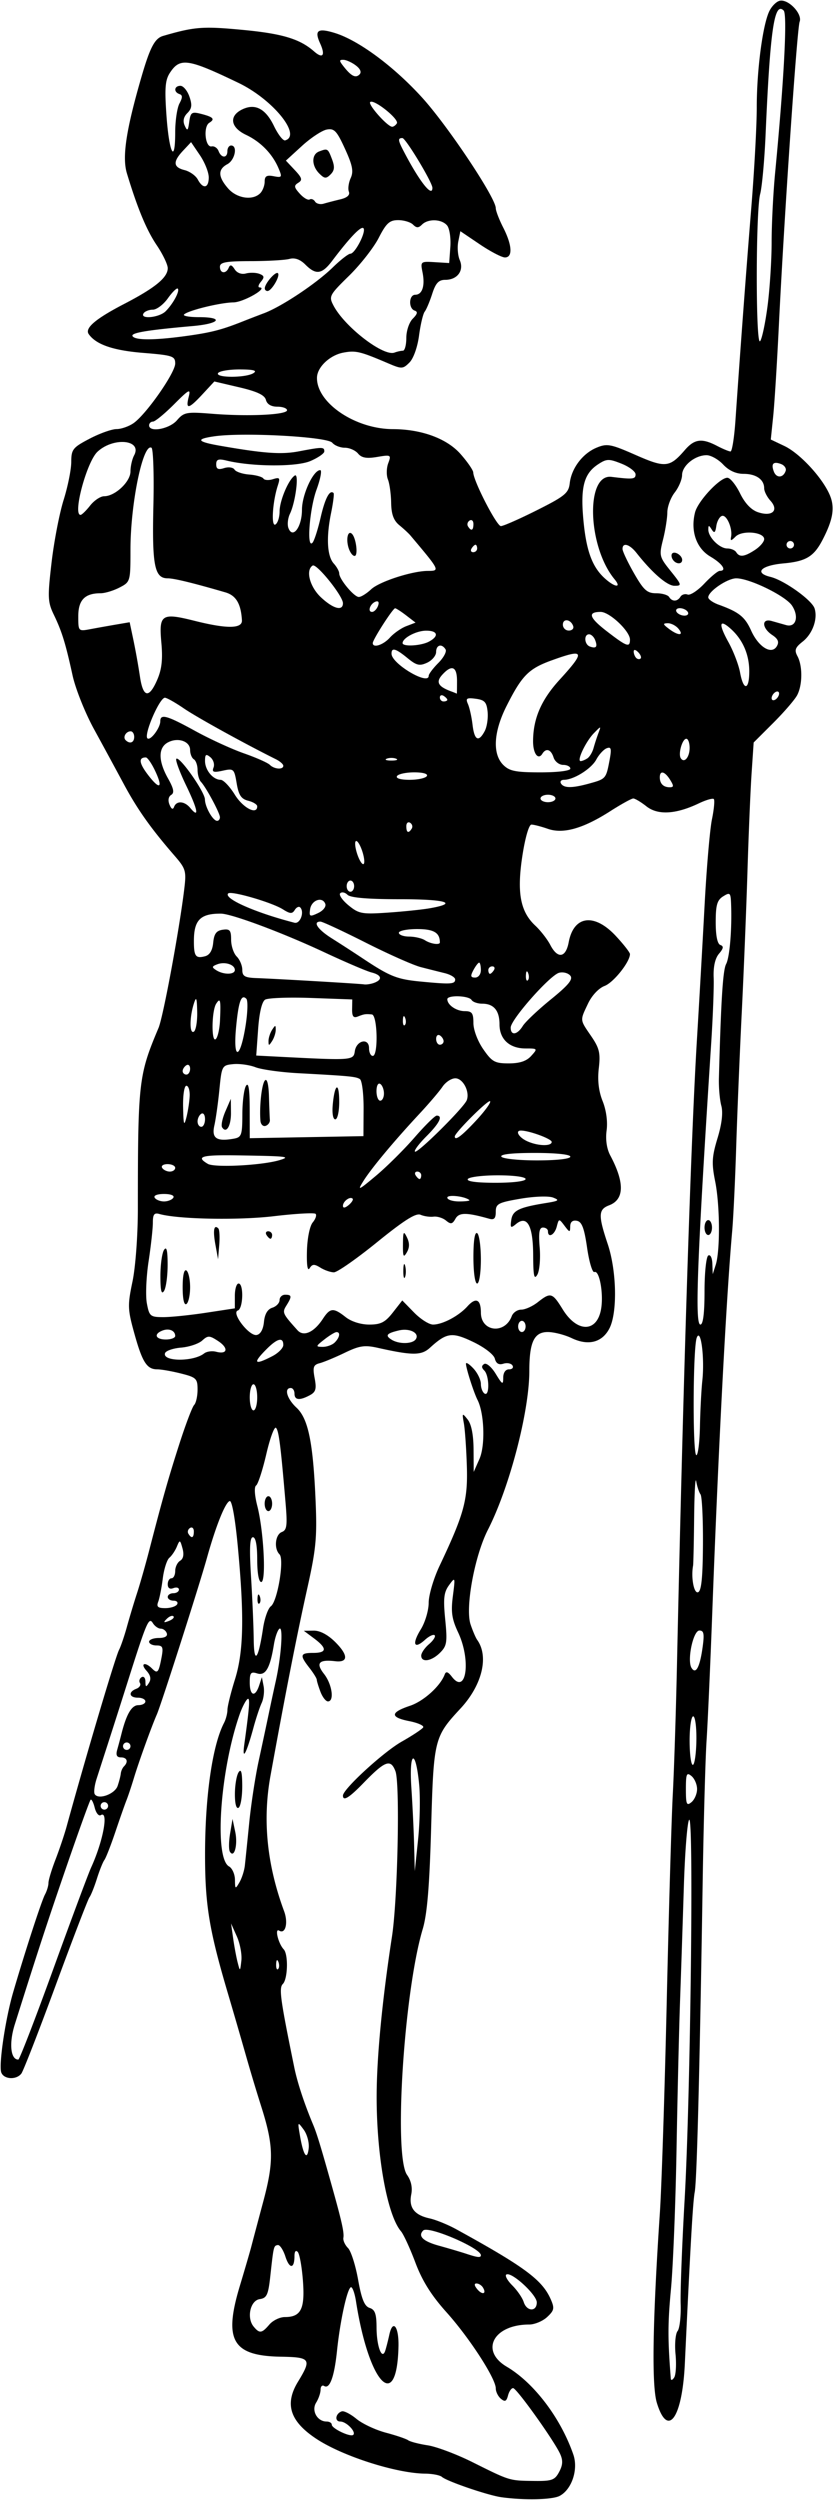 <?xml version="1.0"?>
<svg xmlns="http://www.w3.org/2000/svg" width="210" height="628.125" viewBox="0 0 210 628.125">
  <path d="M126.094 627.454c-3.36-.465-13.693-3.994-14.953-5.106-.49-.432-2.389-.8-4.22-.819-7.249-.073-20.715-4.372-27.32-8.722-6.68-4.4-8.087-8.747-4.655-14.375 3.48-5.709 3.172-6.157-4.331-6.285-12.159-.209-14.42-4.105-10.305-17.756 1.272-4.22 2.586-8.727 2.919-10.016.333-1.29 1.675-6.342 2.983-11.228 2.702-10.096 2.615-14.042-.53-23.928a486.642 486.642 0 01-3.807-12.657 1712.113 1712.113 0 00-4.629-15.937c-4.645-15.719-5.682-22.06-5.676-34.688.008-14.656 1.85-27.415 4.771-33.034.466-.895.852-2.372.859-3.28.006-.91.85-4.329 1.875-7.597 2.188-6.981 2.387-15.723.755-33.218-.675-7.239-1.494-11.847-2.07-11.655-1.114.371-3.48 6.286-5.704 14.253-2.003 7.178-11.523 36.9-12.611 39.375-1.334 3.033-4.532 11.887-5.758 15.938-.624 2.062-1.47 4.593-1.88 5.625-.41 1.031-1.671 4.617-2.801 7.968-1.13 3.352-2.369 6.516-2.752 7.032-.384.515-1.229 2.625-1.879 4.687-.65 2.063-1.495 4.172-1.878 4.688-.383.515-4.19 10.43-8.46 22.031-4.27 11.602-8.172 21.621-8.671 22.266-1.261 1.628-4.374 1.467-5.037-.26-.7-1.825 1.01-13.421 2.97-20.133 2.968-10.166 7.146-22.997 8.01-24.595.483-.895.879-2.21.879-2.922 0-.711.797-3.354 1.771-5.872.974-2.518 2.236-6.265 2.803-8.328 4.933-17.944 12.243-42.55 13.178-44.36.448-.867 1.339-3.476 1.979-5.796.64-2.32 1.782-6.117 2.539-8.438.756-2.32 2.138-7.171 3.072-10.78 3.397-13.133 4.772-17.98 7.577-26.72 1.573-4.898 3.247-9.307 3.72-9.796.473-.49.86-2.233.86-3.873 0-2.747-.329-3.066-4.165-4.032-2.29-.577-4.981-1.049-5.979-1.049-2.616 0-3.755-1.792-5.78-9.099-1.658-5.983-1.692-6.987-.446-12.942.76-3.63 1.352-11.605 1.354-18.222.01-32.062.19-33.644 5.198-45.518 1.183-2.804 5.224-24.595 6.47-34.888.553-4.572.392-5.118-2.487-8.438-5.932-6.836-9.309-11.605-12.738-17.986a2445.616 2445.616 0 00-7.497-13.81c-2.222-4.058-4.639-10.12-5.371-13.472-1.761-8.057-2.677-11.018-4.706-15.226-1.539-3.19-1.59-4.377-.572-13.125.616-5.29 1.98-12.36 3.031-15.711 1.051-3.352 1.916-7.646 1.922-9.542.01-3.175.377-3.64 4.621-5.86 2.536-1.326 5.58-2.41 6.763-2.41 1.184 0 3.116-.675 4.293-1.5 3.19-2.234 10.465-12.638 10.465-14.965 0-1.871-.625-2.078-8.092-2.684-7.529-.611-11.826-2.094-13.658-4.715-1.048-1.499 1.724-3.855 8.936-7.594 7.774-4.03 10.938-6.625 10.938-8.971 0-.916-1.241-3.505-2.759-5.754-2.59-3.838-4.836-9.24-7.509-18.062-1.233-4.069-.224-10.828 3.58-23.982 2.218-7.665 3.41-9.95 5.516-10.56 7.948-2.307 9.99-2.463 19.97-1.522C71.008 8.45 75.398 9.77 78.99 12.92c2.205 1.933 2.899 1.009 1.518-2.022-1.494-3.278-.614-3.916 3.627-2.631 5.962 1.806 14.815 8.333 21.987 16.208 6.481 7.118 18.556 25.22 18.563 27.828.002.665.846 2.863 1.877 4.884 2.25 4.409 2.427 7.5.432 7.5-.794 0-3.641-1.483-6.328-3.296l-4.885-3.297-.523 2.594c-.288 1.426-.12 3.53.372 4.675 1.125 2.614-.594 4.95-3.64 4.95-1.666 0-2.415.8-3.29 3.515-.622 1.934-1.472 3.948-1.887 4.477-.415.528-1.056 3.228-1.423 5.998-.387 2.92-1.402 5.772-2.413 6.783-1.64 1.639-1.957 1.654-5.252.248-7.173-3.062-8.245-3.32-11.37-2.734-3.406.639-6.585 3.647-6.636 6.278-.124 6.33 9.592 12.918 19.093 12.946 7.203.02 13.573 2.362 17.01 6.253 1.74 1.969 3.18 4.06 3.201 4.646.081 2.21 5.888 13.465 6.947 13.465.608 0 4.681-1.793 9.052-3.985 7.016-3.518 7.984-4.31 8.263-6.767.429-3.769 3.243-7.498 6.756-8.953 2.635-1.091 3.536-.923 9.79 1.825 7.51 3.3 8.58 3.193 12.428-1.253 2.402-2.775 4.264-3.01 8.083-1.018 1.476.77 2.999 1.4 3.383 1.4.384 0 .938-3.48 1.232-7.734 1.29-18.695 2.731-38.019 4.003-53.672.754-9.281 1.366-20.558 1.362-25.06-.01-9.258 1.478-20.665 3.152-24.152.617-1.285 1.82-2.471 2.672-2.636 2.183-.42 5.707 3.331 4.96 5.28-.651 1.696-3.903 49.248-5.236 76.568-.453 9.282-1.092 19.47-1.421 22.64l-.598 5.766 3.418 1.622c3.882 1.842 9.524 7.92 11.4 12.283 1.348 3.132.875 6.131-1.771 11.25-2.203 4.26-4.179 5.456-9.859 5.97-5.666.514-7.462 2.37-3.277 3.387 3.453.84 10.435 5.827 11.103 7.93.836 2.634-.512 6.377-3 8.334-1.892 1.489-2.122 2.139-1.3 3.674 1.31 2.449 1.27 7.217-.08 9.784-.594 1.126-3.298 4.261-6.01 6.967l-4.931 4.92-.52 7.736c-.287 4.256-.753 15.331-1.037 24.612-.284 9.282-.933 25.313-1.443 35.625-.51 10.313-1.138 25.5-1.396 33.75-.259 8.25-.713 17.742-1.01 21.094-1.496 16.9-3.493 55.15-5.016 96.094-.48 12.89-1.12 27.234-1.423 31.875-.303 4.64-.744 20.672-.98 35.625-.752 47.609-1.454 74.917-2 77.812-.456 2.424-1.042 12.6-2.485 43.125-.648 13.694-4.298 18.799-7.036 9.839-1.328-4.349-1.074-20.336.76-47.807.43-6.446 1.206-30.282 1.723-52.97.518-22.687 1.201-46.1 1.519-52.03.318-5.93.79-20.485 1.049-32.344 1.574-72.07 3.495-132.159 5.034-157.5.563-9.281 1.43-24.469 1.924-33.75.494-9.281 1.326-18.95 1.847-21.484.521-2.535.73-4.825.466-5.09-.265-.264-1.958.223-3.763 1.084-5.775 2.754-10.303 3.014-13.173.757-1.388-1.092-2.881-1.986-3.317-1.986-.436 0-3.034 1.433-5.772 3.185-6.86 4.388-11.844 5.794-15.735 4.437-1.672-.583-3.521-1.06-4.11-1.06-.62 0-1.575 3.297-2.273 7.845-1.415 9.225-.532 14.012 3.233 17.53 1.344 1.255 3.047 3.442 3.784 4.86 1.855 3.564 3.891 3.27 4.63-.67 1.258-6.706 6.422-7.401 11.84-1.593 1.965 2.107 3.572 4.164 3.57 4.57-.01 1.975-4.127 7.14-6.371 7.994-1.484.564-3.21 2.395-4.172 4.426-2.061 4.352-2.098 3.975.792 8.2 2.063 3.016 2.354 4.245 1.911 8.08-.35 3.031-.031 5.752.966 8.245.91 2.273 1.299 5.135 1 7.36-.308 2.3.031 4.614.922 6.287 3.642 6.841 3.547 11.066-.281 12.522-2.726 1.037-2.781 2.502-.366 9.724 2.263 6.764 2.475 17.26.43 21.216-1.829 3.535-5.312 4.43-9.49 2.437-1.767-.843-4.475-1.533-6.018-1.533-3.432 0-4.632 2.534-4.632 9.777 0 10.185-4.981 29.266-10.419 39.911-3.358 6.573-5.75 19.635-4.357 23.784.542 1.614 1.288 3.357 1.658 3.872 3 4.183 1.254 11.376-4.18 17.233-6.638 7.153-6.766 7.676-7.401 30.111-.413 14.588-.996 21.58-2.111 25.312-4.722 15.802-7.35 56.966-3.944 61.777 1.031 1.457 1.402 3.186 1.055 4.92-.657 3.287.785 5.169 4.605 6.008 1.596.35 4.626 1.584 6.732 2.742 17.184 9.44 21.608 12.718 23.746 17.588.988 2.249.877 2.798-.9 4.453-1.113 1.038-3.148 1.887-4.52 1.887-8.963 0-12.465 6.57-5.65 10.597 6.864 4.054 13.566 12.882 16.748 22.062 1.294 3.732-.359 8.752-3.421 10.391-1.83.98-8.886 1.144-14.672.342zm14.527-6.352c.933-1.744.995-2.894.246-4.538-1.522-3.341-10.913-16.475-11.814-16.522-.435-.023-1.014.81-1.287 1.853-.389 1.488-.772 1.665-1.787.822-.71-.59-1.291-1.76-1.291-2.602 0-2.484-6.62-12.698-12.41-19.148-3.805-4.238-6.09-7.883-7.81-12.463-1.337-3.56-2.97-7.106-3.629-7.879-3.44-4.036-6.114-18.798-6.114-33.75 0-9.802 1.372-24.145 3.857-40.313 1.435-9.333 2.046-38.444.871-41.522-1.21-3.173-2.587-2.66-8.095 3.018-3.57 3.68-5.108 4.612-5.108 3.097 0-1.611 10.172-10.941 14.766-13.545 2.707-1.534 5.14-3.144 5.41-3.578.267-.434-1.315-1.145-3.516-1.58-4.848-.96-4.787-2.191.19-3.85 3.426-1.142 7.64-4.937 8.734-7.864.326-.873.83-.713 1.822.577 3.616 4.702 4.857-4.14 1.565-11.144-1.585-3.373-1.843-5.142-1.327-9.13.623-4.831.601-4.896-.96-2.753-1.308 1.798-1.483 3.355-.964 8.62.564 5.72.422 6.638-1.293 8.353-2.158 2.158-4.74 2.555-4.74.729 0-.66.884-1.955 1.965-2.88 1.08-.925 1.715-1.93 1.412-2.234-.304-.304-1.401.216-2.439 1.155-2.76 2.497-3.33 1.057-1.044-2.64 1.09-1.763 1.981-4.774 1.981-6.691 0-1.917 1.232-6.086 2.738-9.265 6.16-13.002 7.122-16.508 6.862-24.997-.135-4.383-.47-9.235-.747-10.782-.478-2.672-.431-2.721.947-.992.937 1.175 1.463 3.83 1.487 7.5l.037 5.68 1.449-3.281c1.489-3.373 1.227-11.406-.482-14.798-.985-1.955-2.915-7.993-2.915-9.118 0-.447.843.093 1.875 1.2 1.03 1.106 1.875 2.849 1.875 3.871 0 1.022.421 2.12.937 2.438 1.282.792 1.207-4.511-.082-5.8-.722-.723-.727-1.2-.014-1.64.553-.342 1.853.77 2.89 2.472 1.666 2.732 1.887 2.847 1.89.984.002-1.284.575-2.11 1.465-2.11.804 0 1.19-.439.859-.975-.332-.537-1.36-.736-2.283-.443-1.147.364-1.83-.042-2.154-1.278-.27-1.03-2.615-2.837-5.44-4.188-5.334-2.553-6.661-2.373-10.896 1.481-2.141 1.948-4.381 1.947-13.11-.005-3.283-.734-4.604-.536-8.305 1.248-2.42 1.166-5.25 2.343-6.288 2.614-1.6.419-1.794.993-1.27 3.782.504 2.69.281 3.468-1.23 4.276-2.566 1.373-3.844 1.234-3.844-.418 0-.773-.422-1.406-.938-1.406-1.743 0-.952 2.723 1.434 4.935 2.95 2.735 4.17 8.632 4.802 23.19.406 9.352.136 12.272-2.039 22.03-2.664 11.956-5.539 26.576-9.3 47.298-2.018 11.12-.885 22.354 3.431 34.014 1.077 2.91.333 5.85-1.234 4.881-1.203-.743-.244 3.221 1.136 4.699 1.187 1.27 1.03 7.442-.22 8.693-1.023 1.022-.653 3.72 2.87 20.95.785 3.843 2.536 9.152 4.77 14.466.888 2.111 1.918 5.479 4.589 15 2.615 9.322 3.219 12.022 2.993 13.38-.11.656.415 1.807 1.164 2.556.75.75 1.892 4.32 2.537 7.932.879 4.915 1.609 6.706 2.902 7.116 1.351.43 1.73 1.504 1.742 4.938.015 4.743 1.383 8.33 2.2 5.77.243-.759.7-2.557 1.016-3.996.876-3.988 2.406-2.054 2.301 2.906-.36 16.945-7.457 9.441-10.693-11.305-.302-1.934-.855-3.516-1.23-3.516-.9 0-2.744 8.31-3.535 15.938-.685 6.595-1.837 9.747-3.246 8.877-.49-.303-.89.113-.89.924 0 .81-.502 2.278-1.115 3.26-1.254 2.008.268 4.751 2.636 4.751.71 0 1.292.354 1.292.787 0 .974 4.749 3.214 5.41 2.552.765-.764-1.75-3.339-3.26-3.339-1.508 0-1.216-2.03.368-2.558.548-.183 2.209.669 3.692 1.892 1.483 1.223 4.805 2.782 7.383 3.465 2.578.683 5.11 1.54 5.625 1.906.516.365 2.73.937 4.919 1.271 2.189.334 7.251 2.238 11.25 4.23 9.443 4.705 9.214 4.634 15.313 4.72 4.655.066 5.37-.184 6.483-2.262zM80.6 425.095c-.502-1.322-.923-2.694-.934-3.047-.012-.353-.846-1.696-1.855-2.986-2.487-3.18-2.345-3.75.938-3.75 3.5 0 3.573-1.15.234-3.642l-2.578-1.923 2.506-.03c1.583-.019 3.584 1.048 5.431 2.896 3.28 3.28 3.267 5.172-.035 4.785-4.125-.484-4.962.466-2.816 3.195 2.03 2.58 2.646 6.907.985 6.907-.529 0-1.372-1.082-1.875-2.405zm89.293 166.414c-.244-2.543-.012-5.154.516-5.801.528-.647.876-3.708.773-6.802-.102-3.094.348-14.906 1-26.25 1.468-25.57 2.322-96.599 1.147-95.423-.465.465-1.068 7.992-1.34 16.728-.273 8.735-.7 21.578-.95 28.539-.25 6.96-.651 23.836-.891 37.5-.24 13.664-.872 29.484-1.403 35.156-.815 8.706-.822 12.485-.04 22.5.04.516.424.384.853-.292.429-.677.58-3.311.335-5.855zm-102.143-7.447c.883-1.03 2.634-1.875 3.892-1.875 4.058 0 5.075-2.036 4.545-9.102-.263-3.502-.848-6.767-1.302-7.257-.495-.535-.824-.13-.824 1.016 0 3.27-1.25 3.342-2.288.132-.546-1.688-1.415-2.987-1.93-2.885-1.023.202-1.025.21-1.878 7.961-.5 4.551-.887 5.376-2.636 5.625-2.386.34-3.356 4.714-1.533 6.91 1.479 1.783 2.043 1.708 3.954-.524zM135 578.506c0-1.947-6.383-7.79-7.653-7.005-.423.261.25 1.493 1.494 2.738 1.245 1.245 2.536 3.12 2.868 4.168.768 2.421 3.291 2.496 3.291.099zm-13.555-3.756c-.34-.55-1.067-1-1.615-1-.622 0-.55.538.189 1.429 1.286 1.55 2.435 1.203 1.426-.43zm-.507-8.098c0-1.805-13.237-7.478-14.5-6.215-1.408 1.408-.056 2.714 3.953 3.82 2.449.677 5.507 1.58 6.796 2.006 2.957.98 3.75 1.062 3.75.389zM76.371 535.09c-1.529-2.077-1.548-2.042-.913 1.622.852 4.916 1.812 6.265 2.18 3.065.163-1.412-.407-3.521-1.267-4.687zm-62.976-40.33c4.531-12.5 8.818-23.994 9.526-25.541 3.034-6.629 4.465-14.407 2.418-13.142-.5.31-1.184-.53-1.519-1.864-.335-1.334-.8-2.234-1.035-2-.234.235-2.948 7.743-6.03 16.685-4.797 13.919-7.078 20.876-13.035 39.762-1.488 4.715-1.071 8.854.888 8.835.301-.003 4.255-10.234 8.787-22.735zm46.17-8.22l-1.458-3.259.531 3.75c.292 2.063.805 4.805 1.138 6.094.591 2.284.615 2.271.927-.492.177-1.56-.336-4.301-1.138-6.093zm10.45 6.41c-.3-.749-.522-.527-.567.566-.04.988.18 1.542.492 1.23.312-.311.345-1.12.074-1.797zm-8.438-24.2c.144-1.29.64-6.14 1.103-10.781.462-4.64 1.527-11.602 2.367-15.469.84-3.867 1.967-9.14 2.504-11.719a743.447 743.447 0 011.814-8.437c1.342-6.008 1.895-13.711.942-13.123-.473.293-1.115 2.1-1.425 4.015-.962 5.935-2.103 7.897-4.203 7.23-1.588-.504-1.868-.162-1.868 2.283 0 3.362 1.35 3.802 2.354.767l.697-2.11.433 2.25c.239 1.237.022 3.135-.48 4.218-.503 1.083-1.43 3.868-2.059 6.188-1.778 6.56-2.927 8.655-2.314 4.22 1.386-10.02 1.513-12.148.673-11.25-.483.515-1.319 2.202-1.857 3.75-4.906 14.092-6.432 36.068-2.653 38.184.801.448 1.47 1.954 1.485 3.346.027 2.38.094 2.42 1.126.657.604-1.032 1.216-2.93 1.36-4.219zm-3.757-3.483c-.31-.501-.288-2.56.049-4.574l.611-3.662.685 3.263c.683 3.251-.258 6.73-1.345 4.973zm1.256-14.509c.008-2.221.423-4.672.923-5.445.651-1.008.913-.028.923 3.46.008 2.676-.407 5.127-.923 5.446-.57.352-.932-1.003-.923-3.46zm46.339-2.389c-.883-9.18-2.578-8.475-1.958.813.288 4.317.6 10.802.692 14.412l.168 6.562.83-7.969c.457-4.382.577-10.6.268-13.818zm-78.228 5.381a.94.94 0 00-.938-.938.94.94 0 00-.938.938.94.94 0 00.938.938.94.94 0 00.938-.938zm148.125-4.219c0-1.163-.633-2.64-1.407-3.281-1.216-1.01-1.406-.567-1.406 3.281s.19 4.291 1.406 3.281c.774-.641 1.406-2.118 1.406-3.28zm-145.732-.796c.379-1.109.739-2.514.8-3.122.061-.608.423-1.417.803-1.797 1.155-1.155.776-2.253-.778-2.253-1.022 0-1.308-.572-.938-1.875a169.56 169.56 0 001.064-3.985c1.265-5.022 2.584-7.265 4.27-7.265.968 0 1.76-.422 1.76-.938s-.843-.938-1.874-.938c-2.227 0-2.49-1.438-.41-2.236.806-.31 1.221-.958.922-1.442-.299-.484-.114-1.144.41-1.468.524-.324.959.174.967 1.107.012 1.415.16 1.467.89.31.6-.947.4-1.909-.628-3.046-1.656-1.83-.384-2.332 1.395-.553 1.382 1.382 1.665 1.057 2.39-2.75.495-2.604.31-3.046-1.272-3.046-1.019 0-1.852-.422-1.852-.938s1.09-.938 2.422-.938c1.52 0 2.276-.435 2.031-1.171-.215-.645-.898-1.172-1.518-1.172s-1.51-.619-1.978-1.375c-1.018-1.648-1.54-.442-6.274 14.5a3414.643 3414.643 0 01-5.09 15.937 4215.846 4215.846 0 00-2.797 8.667c-.537 1.672-.749 3.409-.47 3.858.912 1.478 5.052-.012 5.755-2.07zm145.559-11.391c.057-3.355-.302-6.094-.8-6.094-.496 0-.903 2.742-.903 6.094 0 3.351.36 6.094.8 6.094.44 0 .846-2.743.903-6.094zM32.813 438.75a.94.94 0 00-.938-.938.94.94 0 00-.938.938.94.94 0 00.938.938.94.94 0 00.938-.938zm143.854-24.61c.516-3.615.371-4.452-.77-4.452-1.563 0-3.146 7.506-1.981 9.39 1.054 1.706 2.06-.098 2.75-4.937zm-110.508-5.032c.378-2.517 1.261-4.999 1.964-5.514 1.668-1.225 3.429-11.792 2.173-13.048-1.446-1.446-1.078-4.973.587-5.612 1.271-.487 1.418-1.645.93-7.366-1.23-14.453-1.69-18.063-2.396-18.803-.402-.421-1.497 2.532-2.433 6.563-.936 4.03-2.092 7.592-2.569 7.915-.52.351-.4 2.417.3 5.156 1.617 6.335 2.273 19.101.981 19.101-.608 0-1.008-2.235-1.008-5.625 0-3.62-.386-5.625-1.08-5.625-.786 0-.914 2.723-.47 9.99.337 5.494.639 12.56.671 15.703.067 6.41 1.162 5.088 2.35-2.835zm-1.397-7.467c.044-1.093.267-1.315.566-.567.27.677.237 1.486-.074 1.797-.312.312-.533-.242-.492-1.23zm1.8-23.829c0-1.03.422-1.875.938-1.875s.938.844.938 1.875c0 1.032-.422 1.875-.938 1.875s-.938-.843-.938-1.875zM43.62 406.12c-.29-.29-1.046-.001-1.682.64-.919.926-.81 1.033.525.524.925-.352 1.445-.876 1.157-1.164zm.912-2.994c.319-.516-.078-.938-.882-.938s-1.461-.421-1.461-.937.632-.938 1.406-.938c.773 0 1.406-.408 1.406-.908 0-.499-.633-.665-1.406-.368-.89.342-1.407-.013-1.407-.967 0-.829.422-1.507.938-1.507s.938-.822.938-1.828c0-1.006.557-2.166 1.239-2.578.808-.489 1.016-1.565.598-3.094-.605-2.21-.686-2.236-1.416-.468-.426 1.031-1.277 2.297-1.89 2.812-.615.516-1.36 2.855-1.655 5.199-.296 2.344-.814 4.98-1.151 5.86-.48 1.248-.09 1.597 1.775 1.597 1.314 0 2.65-.421 2.968-.937zm132.258-15.084c.039-6.399-.237-12.057-.613-12.572-.376-.516-.863-1.992-1.082-3.281-.22-1.29-.453 2.77-.519 9.02s-.188 11.734-.27 12.187c-.546 2.971.208 7.027 1.242 6.678.848-.287 1.191-3.612 1.242-12.032zM48.75 384.788c0-.803-.429-1.196-.953-.872-.524.324-.71.981-.413 1.461.803 1.3 1.366 1.058 1.366-.589zm127.287-26.429c.08-3.996.349-9.164.598-11.484.611-5.686-.385-13.371-1.398-10.778-.976 2.5-1.07 29.528-.103 29.528.417 0 .824-3.27.903-7.266zm-111.35-7.265c0-1.805-.421-3.281-.937-3.281s-.938 1.476-.938 3.28c0 1.805.422 3.282.938 3.282s.938-1.477.938-3.281zm-13.364-11.021c.642-.506 2.013-.698 3.046-.428 2.873.751 3.173-.932.48-2.696-2.173-1.424-2.548-1.435-4.014-.11-.889.803-3.271 1.597-5.294 1.764-2.022.167-3.84.798-4.038 1.403-.7 2.13 7.132 2.184 9.82.067zm17.161.684c1.521-.786 2.766-2.052 2.766-2.812 0-2.044-1.486-1.686-4.176 1.004-3.607 3.607-3.165 4.174 1.41 1.808zm15.704-3.445c1.264-1.264 1.486-2.635.421-2.604-.386.012-1.757.846-3.046 1.854-2.192 1.715-2.22 1.835-.422 1.855 1.057.011 2.428-.486 3.046-1.104zm20.408-.854c.946-1.53-1.58-2.812-4.282-2.172-3.092.732-3.515 1.26-1.85 2.313 1.899 1.2 5.352 1.12 6.132-.141zm-60.534-.778c0-1.346-1.535-2.002-3.196-1.364-2.29.878-1.77 2.247.853 2.247 1.289 0 2.343-.397 2.343-.883zm22.322-3.533c.192-1.978.908-3.19 2.11-3.571 1-.318 1.819-1.182 1.819-1.92 0-.74.632-1.343 1.406-1.343 1.691 0 1.741.425.319 2.704-1.11 1.778-.999 2.028 2.793 6.232 1.53 1.697 4.15.514 6.37-2.876 1.835-2.799 2.647-2.86 5.73-.435 1.433 1.126 3.804 1.875 5.94 1.875 2.893 0 3.997-.565 5.928-3.031l2.372-3.031 2.963 3.03c1.63 1.668 3.778 3.031 4.774 3.031 2.391 0 6.447-2.144 8.641-4.569 2.146-2.371 3.386-1.795 3.396 1.578.014 4.82 6.022 5.503 7.756.882.338-.902 1.415-1.64 2.393-1.64.978 0 2.85-.844 4.162-1.875 3.236-2.546 3.648-2.427 6.269 1.813 3.667 5.934 8.688 5.825 9.668-.21.624-3.847-.464-9.721-1.7-9.174-.495.219-1.321-2.519-1.837-6.084-.719-4.971-1.32-6.556-2.578-6.795-1.07-.204-1.65.282-1.67 1.396-.028 1.59-.129 1.58-1.437-.151-1.39-1.84-1.413-1.837-1.954.234-.544 2.081-2.204 2.953-2.204 1.158 0-.516-.563-.937-1.25-.937-.937 0-1.144 1.258-.83 5.048.23 2.776-.038 5.835-.597 6.796-.8 1.377-1.023.326-1.045-4.933-.032-7.451-1.517-10.115-4.337-7.774-1.308 1.085-1.456.955-1.172-1.038.34-2.397 1.92-3.166 8.762-4.27 3.215-.517 3.463-.713 1.74-1.368-1.125-.428-4.736-.298-8.203.296-5.587.957-6.193 1.278-6.193 3.277 0 1.662-.411 2.101-1.641 1.755-5.746-1.618-7.597-1.618-8.503 0-.765 1.368-1.174 1.447-2.366.457-.793-.658-2.205-1.1-3.138-.983-.933.117-2.407-.098-3.275-.477-1.15-.503-4.117 1.367-10.926 6.887-5.141 4.167-10.026 7.577-10.856 7.577-.83 0-2.36-.528-3.4-1.172-1.544-.957-2.041-.93-2.713.15-.52.836-.769-.75-.675-4.31.085-3.23.706-6.304 1.454-7.205.718-.864 1.043-1.834.721-2.156-.321-.321-5.038-.057-10.48.588-8.974 1.064-24.126.77-28.812-.557-1.285-.364-1.64.107-1.634 2.176.003 1.453-.48 5.835-1.074 9.738-.594 3.902-.789 8.648-.432 10.546.607 3.238.862 3.452 4.12 3.458 1.91.004 6.743-.492 10.739-1.1l7.266-1.106v-3.119c0-1.715.421-3.119.937-3.119 1.339 0 1.165 6.33-.186 6.78-1.713.572 2.86 6.508 4.738 6.153.967-.183 1.65-1.408 1.832-3.286zm-20.447-8.71c0-2.96.36-4.576.938-4.218.516.318.938 2.217.938 4.219 0 2.001-.422 3.9-.938 4.218-.578.358-.938-1.258-.938-4.219zm-5.596-2.812c0-2.836.41-5.79.909-6.563.647-1 .909.08.909 3.75 0 2.836-.41 5.79-.909 6.563-.647 1.001-.909-.079-.909-3.75zm78.721-4.743c0-4.173.347-6.404.938-6.038.516.318.938 3.296.938 6.618 0 3.4-.41 6.038-.938 6.038-.536 0-.938-2.83-.938-6.618zm-17.63 3.337c.02-1.547.23-2.066.468-1.154.237.912.222 2.178-.035 2.812-.257.635-.451-.111-.432-1.658zm-47.262-6.514c-.652-3.576-.366-5.15.736-4.049.292.292.397 2.155.234 4.14l-.296 3.61-.674-3.7zm47.172-.049c.03-3.272.16-3.493 1.01-1.736.68 1.405.67 2.537-.036 3.75-.84 1.444-1.003 1.106-.974-2.014zm-34.31-2.344c-.32-.515-.133-.937.413-.937s.993.422.993.938c0 .515-.187.937-.414.937-.227 0-.674-.422-.993-.938zm65.156 22.97c0-.774-.422-1.407-.938-1.407s-.938.633-.938 1.406c0 .774.422 1.406.938 1.406s.938-.632.938-1.406zm45-8.852c0-4.61.421-8.643.937-8.961.534-.33.978.555 1.031 2.054l.093 2.633.751-2.344c1.142-3.566 1.068-14.975-.137-20.975-.914-4.553-.826-6.17.593-10.858 1.09-3.598 1.42-6.43.951-8.165-.394-1.462-.666-4.556-.604-6.877.522-19.597 1-27.176 1.808-28.696.91-1.708 1.497-8.793 1.255-15.14-.107-2.81-.265-2.961-1.991-1.883-1.517.947-1.875 2.186-1.875 6.492 0 3.413.42 5.468 1.172 5.731.877.307.79.857-.344 2.188-.983 1.153-1.455 3.26-1.344 5.996.095 2.32-.182 9.703-.615 16.406-3.53 54.609-4.151 70.781-2.721 70.781.684 0 1.04-2.87 1.04-8.382zm0-15.992c0-1.032.421-1.875.937-1.875s.938.843.938 1.875c0 1.03-.422 1.875-.938 1.875s-.938-.844-.938-1.875zm-88.51-7.26c-.65-.65-2.428.672-2.428 1.805 0 .621.538.55 1.429-.19.786-.652 1.236-1.378 1-1.614zm-45.084-.24c.339-.549-.634-.938-2.344-.938s-2.683.39-2.344.938c.319.515 1.374.937 2.344.937.97 0 2.025-.422 2.344-.938zm74.453.6c-1.12-.966-5.547-1.46-5.547-.618 0 .525 1.336.955 2.969.955 1.633 0 2.793-.152 2.578-.337zm-13.801-15.723c2.632-3.027 5.144-5.503 5.582-5.503 1.644 0 .69 1.92-2.578 5.188-1.856 1.856-3.157 3.593-2.892 3.858.577.577 12.33-11.073 13.032-12.919.812-2.131-.95-5.502-2.877-5.502-.989 0-2.438.95-3.222 2.11-.783 1.16-3.39 4.219-5.793 6.797-6.384 6.85-12.073 13.667-14.084 16.874-1.605 2.558-1.322 2.442 3.141-1.295 2.698-2.258 7.059-6.582 9.69-9.608zm27.942 10.435c0-.541-2.95-.938-6.976-.938-3.837 0-7.237.422-7.556.938-.368.595 2.178.938 6.976.938 4.412 0 7.555-.39 7.555-.938zm-26.25-.938c0-.515-.447-.937-.993-.937s-.732.422-.414.938c.319.515.766.937.993.937.227 0 .413-.422.413-.938zm-61.876-1.875c0-.515-.868-.937-1.93-.937-1.062 0-1.67.422-1.35.938.318.515 1.187.937 1.93.937.743 0 1.35-.422 1.35-.938zm26.25-1.941c2.943-.891 2-.998-10.546-1.196-9.095-.143-10.63.294-7.5 2.135 1.701 1.001 13.7.377 18.047-.94zm73.126-.871c0-.56-3.613-.938-8.962-.938-5.736 0-8.753.338-8.382.938.318.516 4.351.938 8.961.938 4.963 0 8.382-.383 8.382-.938zm-4.688-3.706c0-.764-5.62-2.836-7.734-2.851-1.492-.011-.604 1.63 1.406 2.6 2.659 1.283 6.328 1.428 6.328.251zm-77.798-6.95c.008-3.163.423-6.383.923-7.156.63-.975.913.83.923 5.883l.015 7.29 14.296-.258 14.297-.26.037-6.863c.02-3.775-.402-7.138-.937-7.473-1.02-.638-2.491-.778-15.506-1.479-4.383-.236-9.21-.908-10.729-1.493-1.517-.585-4.049-.938-5.625-.784-2.8.274-2.878.416-3.466 6.374-.33 3.352-.902 7.425-1.271 9.053-.729 3.216.562 4.08 4.92 3.296 1.914-.345 2.11-.91 2.123-6.13zm-5.101 3.268c-.291-.47.085-2.27.836-4l1.365-3.143.036 3.46c.036 3.382-1.183 5.389-2.237 3.683zm9.643-1.675c-.285-3.738.345-9.266 1.153-10.109.518-.54.908 1.025.994 3.985.077 2.68.182 5.367.234 5.968.052.602-.434 1.27-1.078 1.485-.645.214-1.231-.383-1.303-1.329zm18.197-4.05c.5-5.364 1.621-5.805 1.621-.637 0 2.433-.437 4.375-.985 4.375-.582 0-.842-1.53-.636-3.738zm36.022 4.063c2.234-2.4 3.829-4.595 3.544-4.88-.467-.467-8.882 7.92-8.882 8.853 0 1.19 1.723-.091 5.338-3.973zm-72.011-6.184c.06-1.418-.311-2.579-.827-2.579-.53 0-.89 2.348-.827 5.391.092 4.437.238 4.893.827 2.578.394-1.547.766-3.972.827-5.39zm3.86 5.804c0-1.062-.421-1.67-.937-1.351-.516.318-.937 1.187-.937 1.93 0 .743.421 1.351.937 1.351s.938-.869.938-1.93zm45-6.452c0-1.001-.421-2.08-.937-2.4-.532-.328-.938.46-.938 1.82 0 1.32.422 2.4.938 2.4s.938-.82.938-1.82zm-48.75-6.205c0-.803-.421-1.2-.937-.882-.516.319-.938.977-.938 1.462s.422.882.938.882.938-.658.938-1.462zm85.782-3.225c1.664-1.84 1.637-1.875-1.422-1.875-4.034 0-6.547-2.323-6.547-6.052 0-3.474-1.443-5.198-4.35-5.198-1.156 0-2.363-.422-2.681-.938-.686-1.11-6.094-1.276-6.094-.187 0 1.451 2.274 3 4.406 3 1.8 0 2.156.494 2.156 2.996 0 1.71 1.061 4.527 2.472 6.562 2.199 3.174 2.905 3.567 6.417 3.567 2.755 0 4.458-.566 5.643-1.875zm-44.362-1.163c.395-2.771 3.58-3.467 3.58-.781 0 1.069.422 1.944.938 1.944 1.425 0 1.193-10.289-.234-10.424-1.611-.153-1.903-.109-3.555.536-1.08.42-1.435-.052-1.406-1.87l.039-2.433-10.313-.372c-5.672-.205-10.892-.013-11.602.426-.812.503-1.464 3.25-1.763 7.422l-.474 6.623 6.45.331c17.64.904 18.015.876 18.34-1.402zm-21.703-2.587c0-.774.409-2.04.909-2.813.807-1.25.908-1.25.908 0 0 .773-.409 2.04-.909 2.813-.807 1.25-.908 1.25-.908 0zm-5.823-3.5c.579-3.493.688-6.669.245-7.112-1.272-1.272-1.971.7-2.587 7.292-.766 8.198.976 8.065 2.342-.18zm49.856 3.555c0-.485-.421-1.143-.937-1.462-.516-.318-.938.079-.938.882 0 .804.422 1.462.938 1.462s.938-.397.938-.882zm-56.233-5.212c.23-5.209.089-5.832-.954-4.219-1.178 1.823-1.247 10.07-.075 8.86.475-.49.938-2.578 1.029-4.64zm-5.735-2.164c-.076-3.601-.23-3.973-.844-2.055-1.101 3.438-1.101 7.712 0 7.032.516-.319.895-2.559.844-4.977zm81.882 3.548c.65-1.044 3.827-4.047 7.062-6.674 4.458-3.62 5.641-5.066 4.888-5.974-.547-.66-1.812-.985-2.811-.723-2.3.601-12.178 11.772-12.178 13.772 0 2.084 1.628 1.869 3.04-.401zm-29.586-2.028c-.299-.748-.521-.526-.566.566-.04.988.18 1.542.492 1.23.312-.31.345-1.12.074-1.796zm-7.748-8.831c2.138-.82 1.824-1.955-.716-2.592-1.21-.304-6.588-2.604-11.953-5.111-10.45-4.885-23.226-9.65-25.918-9.666-5.14-.03-6.769 1.592-6.79 6.766-.018 3.95.42 4.565 2.8 3.943 1.17-.306 1.865-1.462 2.055-3.414.217-2.238.796-3.023 2.396-3.25 1.785-.254 2.109.132 2.109 2.51 0 1.547.633 3.444 1.406 4.218.774.773 1.406 2.28 1.406 3.348 0 1.596.626 1.965 3.516 2.07 5.213.188 25.844 1.393 27.11 1.583.603.09 1.763-.092 2.58-.405zm20.329-.837c-.002-.516-1.184-1.227-2.628-1.58a669.96 669.96 0 01-6.023-1.516c-1.869-.48-8.107-3.25-13.861-6.154-5.755-2.905-10.87-5.282-11.368-5.282-2.026 0-.68 1.989 2.846 4.206a430.927 430.927 0 017.628 4.935c7.044 4.683 8.721 5.353 14.872 5.939 7.472.712 8.538.644 8.534-.548zm18.357-1.582c-.3-.748-.522-.526-.566.566-.041.988.18 1.542.492 1.23.311-.31.345-1.12.074-1.796zm-11.89-.762c0-1.031-.197-1.875-.436-1.875-.24 0-.888.844-1.44 1.875-.8 1.497-.712 1.875.436 1.875.815 0 1.44-.814 1.44-1.875zm-61.876-.03c0-1.357-2.503-2.164-4.426-1.426-1.383.53-1.417.744-.235 1.492 1.855 1.173 4.662 1.134 4.662-.065zm65.157.03c.318-.516.132-.938-.414-.938s-.993.422-.993.938.187.938.414.938c.227 0 .674-.422.993-.938zm-13.594-6.955c0-2.455-1.538-3.357-5.725-3.357-2.523 0-4.588.421-4.588.937s1.16.944 2.579.952c1.418.007 3.21.423 3.984.923 1.428.923 3.75 1.26 3.75.545zm-35.131-8.801c-.328-.328-.942-.036-1.365.648-.63 1.02-1.168.99-2.995-.166-2.752-1.74-13.015-4.72-13.744-3.99-1.257 1.256 6.872 4.845 16.672 7.361 1.426.366 2.57-2.714 1.432-3.853zm6.31-.902c-.733-1.913-3.486-.923-3.814 1.372-.265 1.853-.084 1.94 2 .957 1.299-.613 2.086-1.623 1.815-2.329zm26.252 1.125c7.42-1.288 4.16-2.28-7.5-2.28-8.033 0-12.426-.37-13.165-1.109-.61-.61-1.433-.783-1.829-.385-.395.399.547 1.765 2.094 3.035 2.584 2.122 3.386 2.271 9.844 1.83 3.867-.263 8.617-.754 10.556-1.09zm-18.993-5.56c0-.774-.422-1.407-.938-1.407s-.938.633-.938 1.406c0 .774.422 1.406.938 1.406s.938-.632.938-1.406zm1.794-9.468c-.594-1.496-1.255-2.257-1.468-1.69-.214.566.098 2.254.692 3.75s1.255 2.256 1.468 1.69c.213-.567-.098-2.254-.692-3.75zm12.697-5c.296-.48.11-1.137-.414-1.46-.524-.325-.953.068-.953.872 0 1.647.563 1.89 1.367.589zm-48.242-2.848c0-1.038-3.497-7.547-4.775-8.888-.467-.49-.85-1.836-.85-2.991 0-1.156-.421-2.362-.937-2.68-.516-.32-.938-1.37-.938-2.337 0-2.205-3.07-3.25-5.59-1.901-2.46 1.316-2.45 4.625.028 9.036 1.449 2.579 1.65 3.628.801 4.153-.694.43-.859 1.378-.422 2.438.473 1.149.862 1.339 1.152.563.598-1.601 2.614-1.473 4.05.257 2.357 2.84 1.937.494-1.003-5.6-1.65-3.421-2.768-6.451-2.485-6.734.773-.773 7.17 8.308 7.196 10.215.027 1.9 2.006 5.378 3.062 5.378.391 0 .712-.409.712-.909zm9.376-2.74c0-.46-1.018-1.09-2.261-1.403-1.767-.443-2.402-1.4-2.904-4.374-.62-3.67-.748-3.785-3.505-3.18-2.34.514-2.76.366-2.308-.814.304-.794-.054-1.947-.797-2.564-1.106-.918-1.35-.748-1.35.936 0 2.3 2.021 4.735 3.93 4.735.689 0 2.295 1.688 3.57 3.75 2.055 3.326 5.624 5.175 5.624 2.915zm75-1.976c0-.516-.844-.938-1.875-.938-1.032 0-1.875.422-1.875.938s.843.938 1.875.938c1.03 0 1.875-.422 1.875-.938zm-100.703-6.998c-.865-1.823-1.905-3.314-2.31-3.314-1.881 0-1.709 1.428.528 4.36 2.996 3.928 3.892 3.402 1.782-1.046zm109.34 3.208c4.043-1.123 4.107-1.198 4.978-5.838.54-2.884.41-3.424-.721-2.99-.76.291-1.937 1.569-2.616 2.838-1.24 2.317-5.673 5.092-8.134 5.092-.725 0-1.057.422-.738.938.736 1.192 2.838 1.18 7.232-.04zm20.207-.898c-1.343-2.151-2.595-2.452-2.595-.625 0 1.594.91 2.5 2.508 2.5 1.024 0 1.04-.35.087-1.875zM107.344 195c.35-.565-.91-.938-3.17-.938-2.063 0-4.012.422-4.33.938-.35.565.91.938 3.17.938 2.063 0 4.011-.422 4.33-.938zm36.094-1.875c0-.516-.816-.938-1.812-.938-.997 0-2.08-.843-2.407-1.875-.645-2.032-1.885-2.438-2.822-.922-1.044 1.689-2.335-.04-2.33-3.117.01-5.704 2.037-10.411 6.662-15.471 6.595-7.217 6.321-7.888-1.992-4.876-5.79 2.099-7.467 3.794-11.34 11.466-3.27 6.478-3.584 12.046-.835 14.796 1.563 1.562 3.126 1.875 9.376 1.875 4.375 0 7.5-.391 7.5-.938zm-72.188-.715c0-.394-.838-1.132-1.861-1.64-7.945-3.95-19.912-10.552-23.152-12.772-2.155-1.477-4.299-2.685-4.763-2.685-1.348 0-5.343 9.256-4.401 10.197.72.72 3.24-2.61 3.24-4.283 0-1.94 1.648-1.482 8.79 2.445 3.673 2.02 9.185 4.547 12.249 5.617 3.063 1.07 5.995 2.37 6.515 2.89 1.11 1.11 3.383 1.264 3.383.23zm28.36-1.78c-.645-.261-1.7-.261-2.344 0-.645.26-.118.472 1.171.472 1.29 0 1.817-.213 1.172-.473zm48.128-.097c.561-.38 1.252-1.533 1.535-2.564a51.922 51.922 0 011.22-3.75c.705-1.875.705-1.875-1.13 0-2.043 2.088-4.391 7.039-3.327 7.017.375-.007 1.142-.325 1.702-.703zm25.7-2.62c0-1.258-.373-2.288-.829-2.288-1.003 0-2.089 3.76-1.405 4.865.855 1.385 2.234-.206 2.234-2.577zM33.75 185.156c0-.773-.397-1.406-.882-1.406-1.182 0-2.029 1.464-1.28 2.213 1.056 1.056 2.162.643 2.162-.807zm88.148-1.45c.565-1.054.896-3.236.736-4.848-.241-2.434-.747-2.99-2.987-3.286-2.303-.304-2.589-.109-1.958 1.333.407.929.926 3.27 1.155 5.204.464 3.924 1.515 4.474 3.054 1.598zm-9.398-7.87c0-.227-.422-.674-.938-.992-.515-.319-.937-.133-.937.413s.422.993.938.993c.515 0 .937-.186.937-.413zm83.438-1.572c0-.515-.422-.676-.938-.358-.516.319-.938 1.002-.938 1.517 0 .516.422.677.938.358.516-.318.938-1.001.938-1.517zm-156.39-3.475c1.141-2.633 1.415-5.117 1.03-9.355-.641-7.083.052-7.529 8.432-5.427 8.08 2.026 11.955 1.978 11.834-.148-.236-4.144-1.476-6.239-4.153-7.018-8.164-2.375-12.908-3.529-14.516-3.529-3.314 0-3.948-3.2-3.6-18.164.183-7.799-.032-14.39-.476-14.648-2.135-1.24-5.286 14.01-5.286 25.58 0 8.046-.026 8.135-2.766 9.552-1.522.787-3.659 1.43-4.75 1.43-3.956 0-5.61 1.7-5.61 5.765 0 3.806.014 3.82 3.047 3.252 1.676-.315 4.584-.834 6.462-1.154l3.414-.582.962 4.563a177.67 177.67 0 011.614 9.016c.788 5.385 2.277 5.68 4.363.867zm75.39.305c0-3.647-1.322-4.194-3.723-1.54-1.648 1.82-1.047 2.942 2.222 4.152.774.287 1.428.554 1.454.595.025.04.047-1.403.047-3.207zm73.5-2.39c0-4.22-1.61-7.95-4.598-10.654-2.954-2.673-3.213-1.346-.643 3.292 1.257 2.27 2.576 5.709 2.93 7.642.855 4.668 2.31 4.491 2.31-.28zm-80.625 1.111c0-.445 1.092-1.901 2.426-3.236 1.335-1.335 2.154-2.869 1.82-3.41-.953-1.541-2.37-1.149-2.379.66-.004.901-1.02 2.109-2.256 2.682-1.891.877-2.673.696-4.915-1.138-3.031-2.48-4.086-2.761-4.037-1.076.073 2.522 9.34 7.997 9.34 5.518zm52.671-5.956c-.672-.672-1.109-.728-1.109-.14 0 .533.281 1.25.625 1.593.344.344.843.408 1.11.141.266-.266-.015-.983-.626-1.594zm33.725-4.308c-2.617-1.737-2.721-4.25-.146-3.52 1.03.292 2.668.755 3.638 1.028 2.46.693 3.317-2.101 1.498-4.877-1.597-2.438-10.65-6.87-14.033-6.87-2.223 0-7.041 3.27-7.041 4.78 0 .49 1.16 1.312 2.578 1.826 5.147 1.863 6.639 3.05 8.207 6.528 1.885 4.179 5.163 6.159 6.47 3.909.618-1.062.297-1.829-1.171-2.804zm-44.533 1.27c-.305-.795-.99-1.446-1.522-1.446-1.374 0-1.202 2.572.205 3.075 1.593.569 1.978.093 1.317-1.628zm-51.618-.616c.982-1.09 2.836-2.384 4.119-2.874l2.332-.892-2.332-1.792c-1.283-.986-2.544-1.801-2.802-1.812-.553-.023-5.625 7.865-5.625 8.748 0 1.329 2.626.489 4.308-1.378zm9.816 1.012c2.615-1.4 2.23-2.784-.765-2.75-2.455.029-5.859 1.841-5.859 3.12 0 .955 4.633.696 6.624-.37zm50.564-.508c0-2.115-5.132-6.959-7.373-6.959-3.37 0-2.909 1.43 1.574 4.883 5.01 3.86 5.798 4.142 5.798 2.076zm12.187-2.74c-.642-.774-1.854-1.393-2.693-1.377-1.282.025-1.235.25.294 1.407 2.369 1.791 3.895 1.772 2.399-.03zm-26.465-.645c-.58-1.738-2.598-2.026-2.598-.37 0 .816.668 1.483 1.485 1.483.816 0 1.317-.5 1.113-1.113zm28.809-3.574c-.319-.516-1.212-.938-1.986-.938-.773 0-1.145.422-.827.938.319.516 1.212.938 1.986.938.773 0 1.145-.422.827-.938zm-77.912-1.485c.35-.913.14-1.341-.545-1.113-1.401.467-2.173 2.598-.94 2.598.503 0 1.171-.668 1.485-1.485zm-8.807-.705c0-1.815-6.638-10.061-7.614-9.458-1.836 1.134-.733 5.355 2.088 7.99 3.093 2.89 5.526 3.536 5.526 1.468zm84.883-1.624c.34-.55 1.15-.798 1.8-.548.649.249 2.539-.988 4.2-2.749 1.66-1.76 3.407-3.202 3.88-3.202 1.873 0 .697-1.787-2.365-3.593-3.517-2.075-5.024-6.41-3.852-11.08.717-2.858 6.263-8.786 8.157-8.72.696.024 2.122 1.786 3.168 3.915 1.241 2.527 2.816 4.176 4.535 4.75 3.55 1.183 5.31-.462 3.103-2.901-.864-.955-1.571-2.358-1.571-3.116 0-2.211-2.025-3.63-5.18-3.63-1.914 0-3.695-.813-5.133-2.343-1.211-1.29-3.09-2.344-4.174-2.344-2.897 0-6.135 2.616-6.16 4.975-.01 1.131-.845 3.11-1.854 4.4-1.008 1.29-1.842 3.528-1.854 4.975-.011 1.448-.497 4.526-1.08 6.84-1.017 4.04-.94 4.357 1.919 7.916 2.806 3.491 2.862 3.706.966 3.706-1.86 0-5.57-3.204-9.55-8.245-1.754-2.221-3.526-2.728-3.526-1.01 0 .583 1.297 3.325 2.882 6.095 2.43 4.249 3.301 5.036 5.57 5.036 1.478 0 2.949.421 3.267.937.757 1.224 2.074 1.195 2.852-.064zm-1.953-9.373c-.34-.55-.393-1.225-.117-1.5.671-.672 2.5.511 2.5 1.617 0 1.198-1.619 1.118-2.383-.117zM93.34 148.07c2.057-1.933 10.278-4.601 14.24-4.622 3.126-.017 3.123-.022-4.372-8.918-.434-.515-1.685-1.671-2.78-2.569-1.434-1.176-2.008-2.745-2.055-5.625-.037-2.196-.402-4.837-.812-5.868-.41-1.031-.376-2.862.075-4.068.79-2.116.692-2.172-2.778-1.586-2.673.452-3.91.232-4.811-.853-.667-.804-2.164-1.462-3.327-1.462-1.163 0-2.585-.568-3.161-1.261-1.253-1.51-22.36-2.656-29.652-1.61-4.795.687-4.4 1.354 1.407 2.367 11.123 1.942 15.434 2.248 19.854 1.41 5.941-1.127 6.396-1.126 6.396.019 0 .509-1.583 1.6-3.516 2.423-3.52 1.501-14.686 1.434-21.094-.126-2.04-.497-2.578-.299-2.578.95 0 1.184.5 1.42 1.992.947 1.106-.35 2.27-.184 2.615.376.343.554 2.01 1.113 3.704 1.242 1.695.13 3.296.582 3.558 1.006.262.424 1.346.495 2.41.157 1.692-.537 1.843-.337 1.213 1.603-1.335 4.108-1.723 10.476-.596 9.78.573-.354 1.042-1.82 1.042-3.257 0-2.72 2.27-8.08 3.831-9.045 1.119-.691.18 6.706-1.216 9.596-.545 1.126-.718 2.755-.385 3.622 1.085 2.829 3.394-.303 3.398-4.61.003-3.805 2.84-9.964 4.59-9.964.478 0 .062 2.209-.924 4.909-1.77 4.84-2.542 15.063-1.008 13.325.433-.49 1.349-3.336 2.035-6.325 1.116-4.854 2.304-7.096 3.257-6.143.181.181-.101 2.438-.628 5.016-1.255 6.146-1.001 10.838.687 12.703.75.829 1.363 1.944 1.363 2.478 0 1.444 3.725 5.912 4.929 5.912.574 0 1.967-.868 3.097-1.93zm-5.777-10.77c-.551-2.194.023-4.09.956-3.158 1.058 1.058 1.595 5.545.664 5.545-.562 0-1.29-1.075-1.62-2.388zm66.996 8.246c-6.788-8.203-7.34-26.54-.775-25.73 5.385.664 6.06.594 6.06-.624 0-.702-1.585-1.909-3.522-2.682-3.188-1.271-3.75-1.256-5.901.154-3.511 2.3-4.432 5.644-3.736 13.571.693 7.903 2.153 12.045 5.264 14.944 2.588 2.41 4.527 2.683 2.61.367zm35.319-7.374c1.27-.832 2.31-2.05 2.31-2.706 0-1.802-5.534-2.299-7.187-.645-1.137 1.137-1.349 1.152-1.14.084.42-2.137-1.118-5.663-2.299-5.275-.6.198-1.236 1.344-1.412 2.548-.247 1.692-.51 1.887-1.157.864-.72-1.138-.84-1.137-.853.008-.02 1.93 2.812 4.76 4.763 4.76.921 0 1.936.423 2.254.938.817 1.322 2.055 1.17 4.72-.576zm-69.877-.36c0-.516-.186-.938-.413-.938-.228 0-.675.422-.993.938-.319.515-.133.937.413.937s.993-.422.993-.938zm79.688-.938a.94.94 0 00-.938-.938.94.94 0 00-.938.938.94.94 0 00.938.938.94.94 0 00.938-.938zm-80.625-5.212c0-.803-.43-1.196-.953-.872-.524.324-.71.981-.414 1.461.804 1.3 1.367 1.058 1.367-.589zm-96.396-4.632c1.014-1.289 2.6-2.344 3.525-2.344 2.744 0 6.62-3.643 6.62-6.223 0-1.285.414-3.109.918-4.052 2.105-3.933-5.194-4.65-9.213-.905-2.709 2.523-6.292 15.868-4.261 15.868.312 0 1.398-1.055 2.411-2.344zm174.93-8.73c.204-.612-.315-1.376-1.153-1.698-1.956-.75-2.584-.096-1.82 1.896.657 1.711 2.375 1.597 2.973-.198zM44.496 105.613c1.783-2.054 2.379-2.163 8.942-1.641 9.026.718 18.75.256 18.75-.892 0-.49-1.095-.893-2.432-.893-1.56 0-2.59-.609-2.877-1.702-.319-1.219-2.22-2.117-6.709-3.168l-6.264-1.467-2.939 3.169c-3.53 3.807-4.33 3.971-3.514.722.548-2.184.15-1.983-3.707 1.875-2.377 2.377-4.755 4.321-5.284 4.321a.953.953 0 00-.962.938c0 1.854 5.087.936 6.996-1.262zM63.75 93.75c1.008-.651.028-.913-3.46-.923-2.677-.008-5.128.407-5.446.923-.755 1.222 7.016 1.222 8.906 0zm37.577-5.625c.473 0 .86-1.446.86-3.214 0-1.805.716-3.93 1.633-4.847 1.173-1.173 1.305-1.741.469-2.02-1.599-.533-1.476-3.982.142-3.982 1.772 0 2.508-2.256 1.835-5.622-.547-2.735-.488-2.784 3.073-2.567l3.63.22.291-4.053c.16-2.23-.207-4.655-.818-5.39-1.352-1.63-4.784-1.745-6.317-.212-.875.874-1.375.874-2.25 0-.619-.62-2.3-1.126-3.734-1.126-2.167 0-2.996.755-4.893 4.454-1.256 2.449-4.614 6.735-7.462 9.524-4.968 4.865-5.127 5.171-3.904 7.5 2.809 5.347 12.553 12.846 15.335 11.803.687-.257 1.636-.468 2.11-.468zm91.7-11.165c.57-4.336 1.036-11.596 1.036-16.135 0-4.538.396-12.381.881-17.429 2.236-23.274 3.106-39.784 2.147-40.743-2.353-2.352-3.402 4.825-4.544 31.097-.28 6.445-.895 13.195-1.367 15-1.12 4.288-1.146 38.17-.028 36.984.462-.49 1.306-4.438 1.875-8.774zM47.344 84.348c5.976-.844 8.565-1.529 14.062-3.723 1.032-.412 3.285-1.28 5.007-1.93 4.445-1.675 13.124-7.454 17.276-11.501 1.943-1.894 3.936-3.444 4.429-3.444 1.19 0 4.067-5.627 3.28-6.415-.603-.603-3.424 2.34-7.832 8.172-2.597 3.437-4.095 3.651-6.778.969-1.299-1.3-2.645-1.779-3.984-1.42-1.113.3-5.503.55-9.757.556-6.244.01-7.734.284-7.734 1.42 0 1.702 1.525 1.864 2.21.234.36-.854.762-.75 1.483.381.602.945 1.72 1.363 2.853 1.066 1.025-.268 2.55-.223 3.389.099 1.236.474 1.306.85.368 1.98-.637.768-.79 1.41-.34 1.427 2.299.087-4.038 3.725-6.552 3.76-3.33.047-11.413 2.022-12.429 3.038-.368.369 1.299.67 3.705.67 6.419 0 5.335 1.63-1.484 2.233-11.58 1.022-15.694 1.712-15.179 2.545.675 1.092 5.751 1.05 14.007-.117zm19.248-11.926c.054-1.257 2.748-4.332 3.307-3.773.646.646-1.6 4.476-2.625 4.476a.675.675 0 01-.682-.703zm-24.934 5.786c1.897-1.897 3.623-5.114 3.051-5.686-.243-.243-1.36.847-2.483 2.424s-2.831 2.866-3.797 2.866c-.966 0-2.017.422-2.335.938-.954 1.544 3.957 1.065 5.564-.542zm43.945-28.123c1.724-.412 2.461-1.079 2.134-1.93-.274-.716-.066-2.252.463-3.413.76-1.668.457-3.214-1.44-7.358-2.071-4.523-2.704-5.188-4.593-4.827-1.204.23-4.007 2.08-6.228 4.11l-4.037 3.69 2.228 2.37c1.84 1.96 1.994 2.516.883 3.203-1.137.702-1.078 1.126.384 2.74.95 1.051 2.065 1.703 2.476 1.449.411-.254 1.023-.016 1.36.529.337.545 1.315.783 2.174.528.859-.254 2.747-.745 4.196-1.09zm-5.313-6.491c-1.955-1.955-1.984-4.786-.057-5.525 2.168-.832 2.227-.797 3.266 1.937.722 1.9.636 2.824-.358 3.817-1.123 1.123-1.532 1.09-2.85-.23zm-14.853 4.968c.62-.618 1.126-1.933 1.126-2.921 0-1.393.507-1.7 2.256-1.366 2.107.403 2.189.27 1.228-2-1.529-3.61-4.482-6.642-8.172-8.391-3.887-1.842-4.354-4.7-1.036-6.354 3.279-1.635 5.937-.271 8.067 4.14 1.031 2.134 2.297 3.757 2.813 3.606C75.965 34.03 68.624 24.988 60 20.84c-12.745-6.13-14.727-6.422-17.265-2.549-1.191 1.818-1.356 3.864-.866 10.76.673 9.49 2.193 12.417 2.193 4.223 0-2.9.483-6.175 1.072-7.276.805-1.503.805-2.092 0-2.36-1.517-.506-1.333-2.076.243-2.076.723 0 1.738 1.214 2.256 2.7.735 2.108.624 3.015-.506 4.145-.966.967-1.189 2.015-.67 3.16.657 1.452.83 1.307 1.136-.949.32-2.367.637-2.592 2.866-2.033 3.191.8 3.696 1.328 2.173 2.27-1.564.967-1.031 6.263.597 5.932.66-.134 1.443.394 1.741 1.172.701 1.827 2.218 1.833 2.218.009 0-.774.421-1.406.937-1.406 1.706 0 .972 3.665-.937 4.687-2.426 1.298-2.374 3.162.169 6.087 2.193 2.522 6.179 3.127 8.08 1.226zM108.75 47.2c0-1.37-6.72-12.511-7.546-12.511-1.156 0-1.124.513.192 3.06 3.967 7.678 7.354 12.031 7.354 9.451zM52.5 44.573c0-1.266-1-3.777-2.224-5.579l-2.223-3.277-1.995 2.124c-2.625 2.793-2.52 4.18.373 4.905 1.303.327 2.794 1.39 3.314 2.362 1.326 2.477 2.755 2.2 2.755-.535zm47.306-13.574c.645-1.045-5.84-6.216-6.707-5.348-.607.607 4.326 6.15 5.518 6.198.356.014.891-.368 1.189-.85zm-10.325-14.56c-1.004-.758-2.404-1.393-3.111-1.41-1.091-.024-1.091.221 0 1.612 1.955 2.493 3.056 3.058 4.04 2.073.569-.568.23-1.398-.93-2.274z"/>
</svg>

